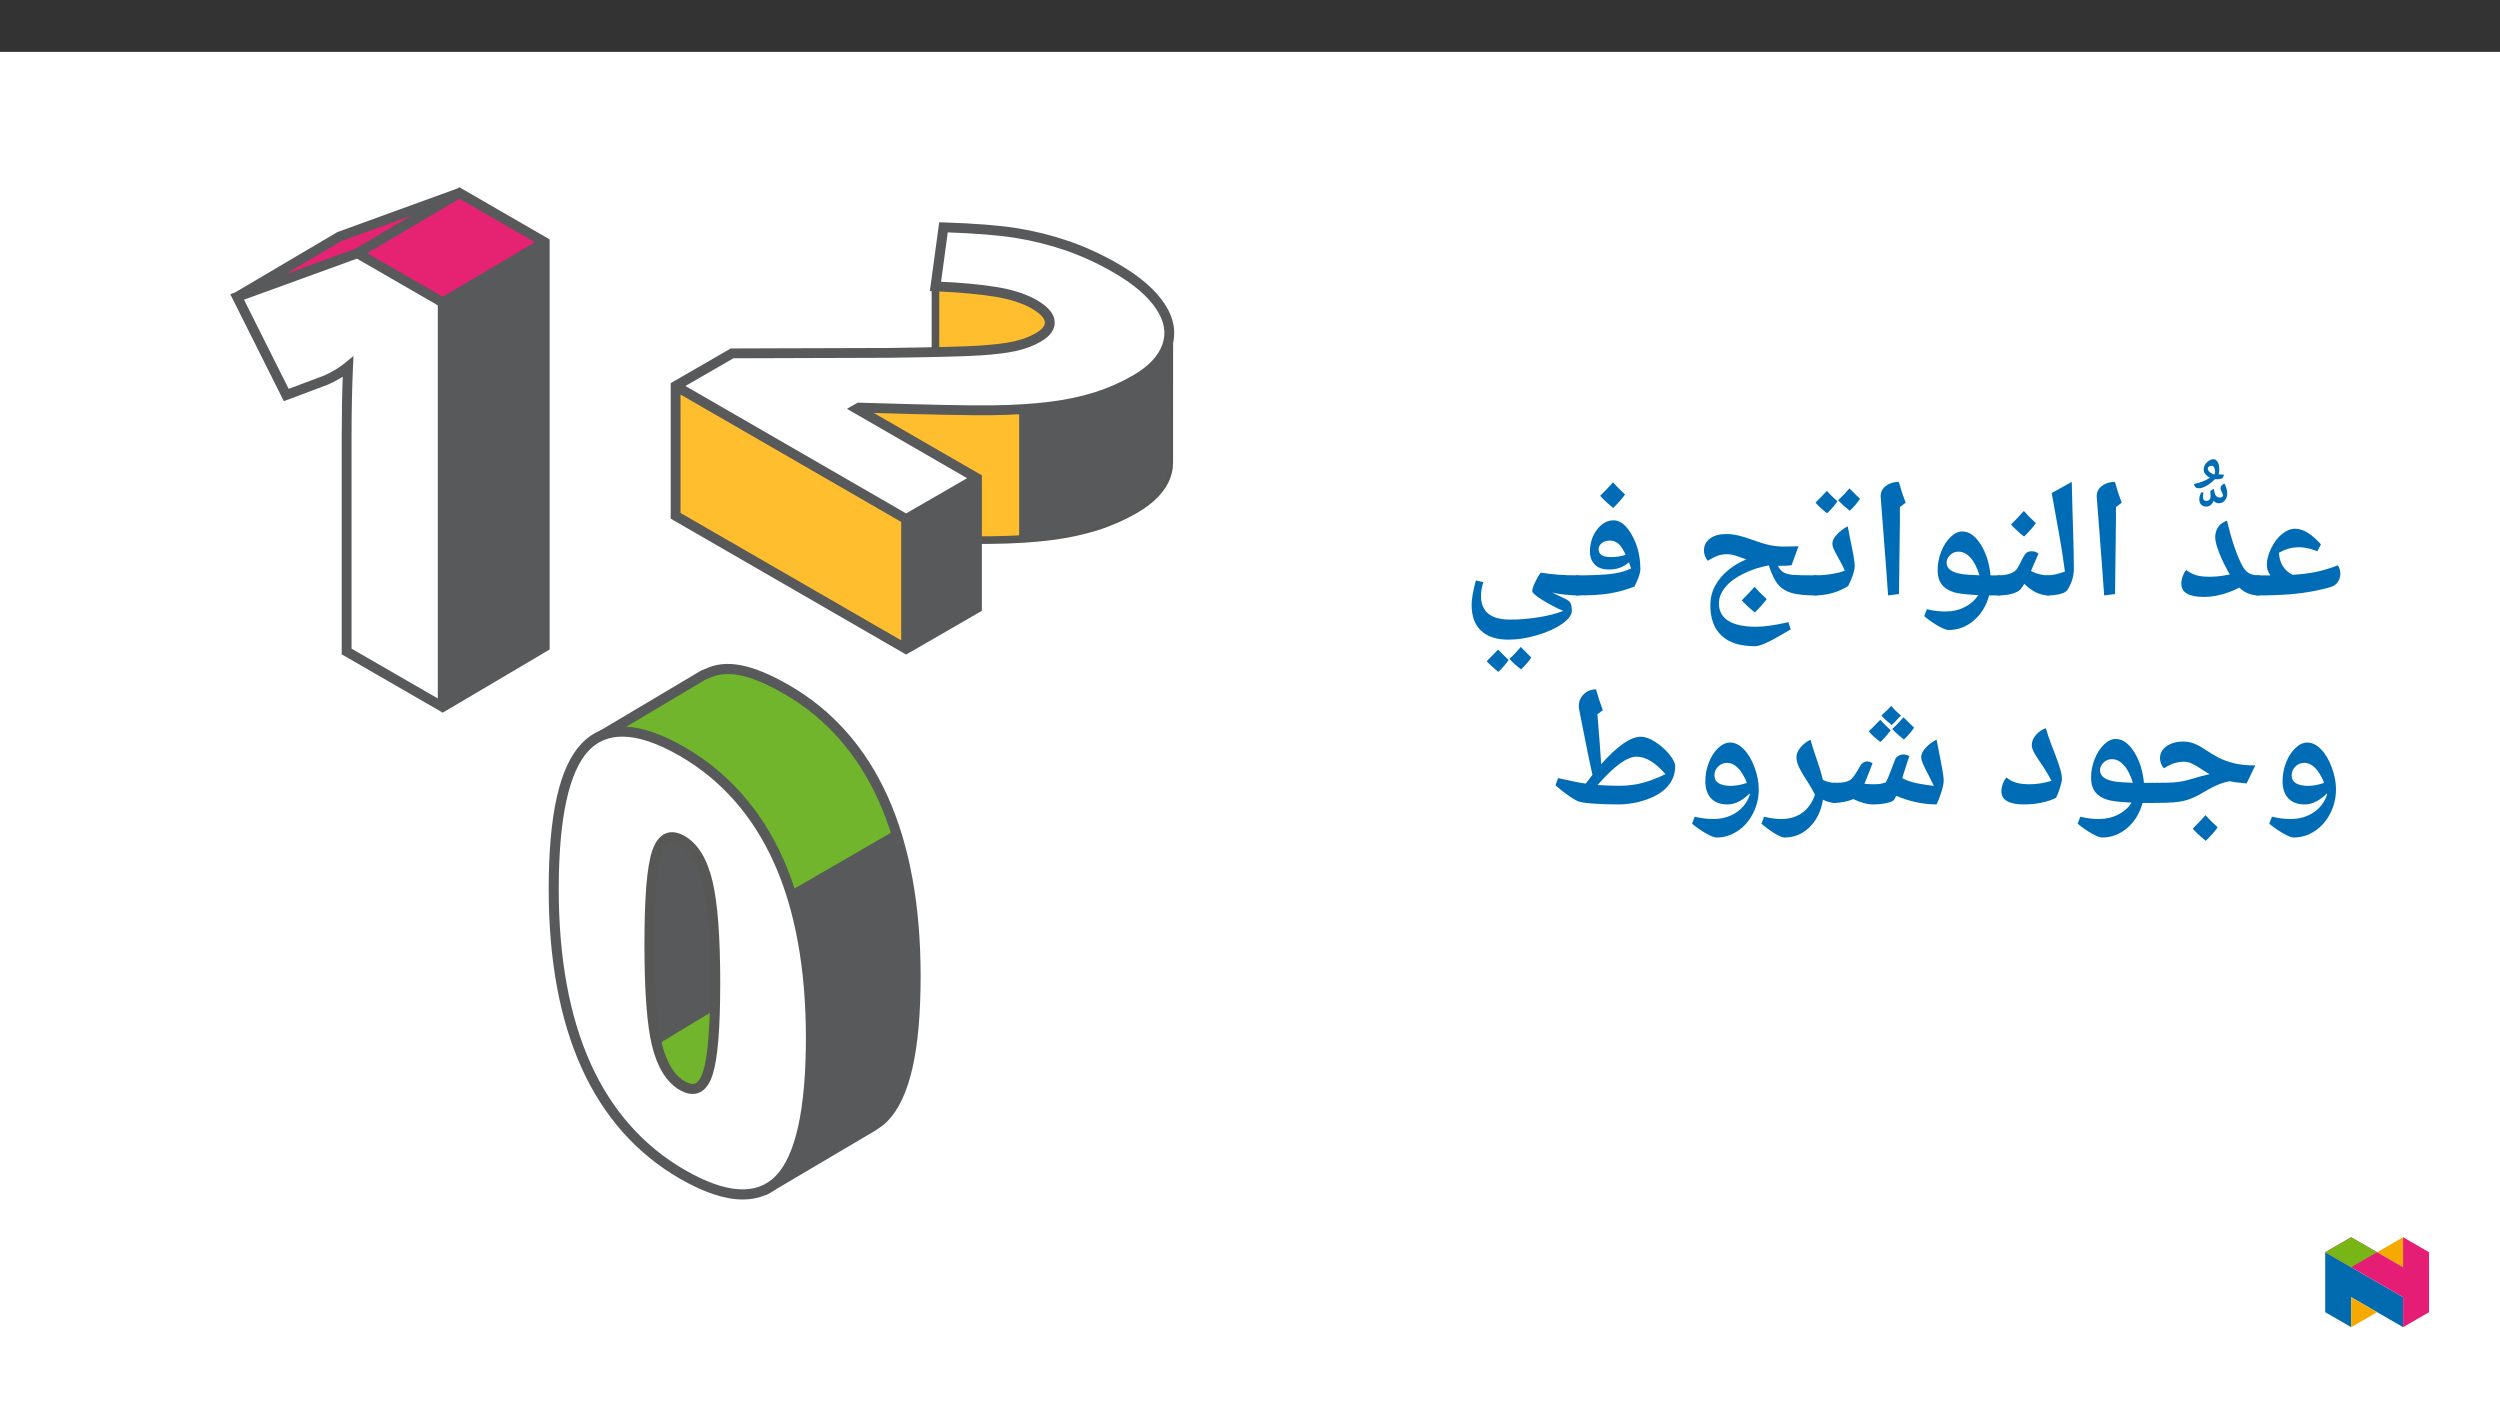 ﻿<?xml version="1.0" encoding="utf-8"?>
<svg xmlns="http://www.w3.org/2000/svg" xmlns:xlink="http://www.w3.org/1999/xlink" viewBox="0 0 960 540" version="1.1">
  <rect x="0" y="0" width="960" height="540" fill="#333333" stroke="none"/>
  <defs>
    <g>
      <symbol overflow="visible" id="glyph0-0">
        <path style="stroke:none;" d="M 6.125 -46.406 L 32.812 -46.406 L 32.812 0 L 6.125 0 Z M 9.422 -3.297 L 29.516 -3.297 L 29.516 -43.094 L 9.422 -43.094 Z M 9.422 -3.297 " />
      </symbol>
      <symbol overflow="visible" id="glyph0-1">
        <path style="stroke:none;" d="M 0 -0.578 C -0.363 -0.578 -0.547 -0.754 -0.547 -1.109 L -0.547 -7.75 C -0.547 -8.102 -0.363 -8.281 0 -8.281 L 5.047 -8.281 C 4.141 -9.57 3.688 -10.906 3.688 -12.281 C 3.688 -14.289 4.258 -16.457 5.406 -18.781 C 6.562 -21.113 7.961 -22.93 9.609 -24.234 C 11.266 -25.535 12.926 -26.188 14.594 -26.188 C 17.602 -26.188 20.895 -24.188 24.469 -20.188 L 23.109 -17.547 C 20.422 -18.566 18.133 -19.078 16.25 -19.078 C 14.727 -19.078 13.363 -18.906 12.156 -18.562 C 10.945 -18.227 9.676 -17.703 8.344 -16.984 C 8.539 -13.004 10.285 -10.176 13.578 -8.5 C 16.984 -8.695 20.035 -9.078 22.734 -9.641 C 25.43 -10.211 28.145 -11.039 30.875 -12.125 C 31.219 -11.832 31.477 -11.367 31.656 -10.734 C 31.832 -10.098 31.922 -9.516 31.922 -8.984 C 31.922 -7.922 31.672 -6.961 31.172 -6.109 C 30.68 -5.254 30.023 -4.613 29.203 -4.188 C 28.379 -3.77 26.297 -3.207 22.953 -2.5 C 19.609 -1.801 16.133 -1.305 12.531 -1.016 C 8.938 -0.723 4.758 -0.578 0 -0.578 Z M 13.609 -30.938 Z M 17.734 3.75 Z M 17.734 3.75 " />
      </symbol>
      <symbol overflow="visible" id="glyph0-2">
        <path style="stroke:none;" d="M 32.094 -0.578 C 29.039 -0.578 26.52 -1.57 24.531 -3.562 C 19.707 -1.188 15.18 0 10.953 0 C 5.129 0 2.219 -1.691 2.219 -5.078 C 2.219 -5.984 2.398 -6.938 2.766 -7.938 C 3.141 -8.945 3.602 -9.75 4.156 -10.344 C 5.219 -9.457 6.441 -8.801 7.828 -8.375 C 9.211 -7.957 10.93 -7.75 12.984 -7.75 C 15.547 -7.75 18.16 -8.047 20.828 -8.641 C 19.129 -11.578 17.77 -14.359 16.75 -16.984 C 15.738 -19.609 15.234 -21.539 15.234 -22.781 C 15.234 -24.352 15.613 -25.707 16.375 -26.844 C 17.133 -27.988 18.266 -28.797 19.766 -29.266 C 21.441 -22.211 23.285 -16.676 25.297 -12.656 C 26.098 -11.008 26.992 -9.867 27.984 -9.234 C 28.984 -8.598 30.352 -8.281 32.094 -8.281 C 32.445 -8.281 32.625 -8.102 32.625 -7.75 L 32.625 -1.109 C 32.625 -0.754 32.445 -0.578 32.094 -0.578 Z M 14.656 -34.031 Z M 15.516 3.75 Z M 15.516 3.75 " />
      </symbol>
      <symbol overflow="visible" id="glyph0-3">
        <path style="stroke:none;" d="M -3.203 -38.969 C -2.148 -39.164 -1.078 -39.473 0.016 -39.891 C 1.109 -40.316 2.047 -40.797 2.828 -41.328 L 2.891 -41.391 C 2.234 -41.68 1.664 -42.102 1.188 -42.656 C 0.707 -43.207 0.469 -43.82 0.469 -44.5 C 0.469 -45.508 0.879 -46.422 1.703 -47.234 C 2.535 -48.055 3.383 -48.469 4.25 -48.469 C 4.801 -48.469 5.305 -48.145 5.766 -47.5 C 6.234 -46.852 6.469 -45.801 6.469 -44.344 C 6.469 -43.75 6.375 -43.188 6.188 -42.656 L 8.219 -42.531 C 8.156 -41.852 7.922 -41.383 7.516 -41.125 C 7.117 -40.875 6.488 -40.75 5.625 -40.75 L 4.828 -40.812 C 3.703 -39.695 2.594 -38.832 1.5 -38.219 C 0.414 -37.602 -0.523 -37.297 -1.328 -37.297 C -1.898 -37.297 -2.352 -37.441 -2.688 -37.734 C -3.031 -38.035 -3.203 -38.445 -3.203 -38.969 Z M 8.469 -39.109 C 9.164 -37.754 9.516 -36.453 9.516 -35.203 C 9.516 -34.203 9.203 -33.344 8.578 -32.625 C 7.961 -31.906 7.227 -31.547 6.375 -31.547 C 5.469 -31.547 4.781 -31.863 4.312 -32.5 C 4.02 -31.758 3.613 -31.195 3.094 -30.812 C 2.57 -30.438 2.023 -30.25 1.453 -30.25 C 0.691 -30.25 0.062 -30.488 -0.438 -30.969 C -0.945 -31.457 -1.203 -32.172 -1.203 -33.109 C -1.203 -33.91 -0.957 -34.797 -0.469 -35.766 L 0.406 -35.609 C 0.258 -35.078 0.188 -34.562 0.188 -34.062 C 0.188 -32.977 0.645 -32.438 1.562 -32.438 C 2 -32.438 2.363 -32.594 2.656 -32.906 C 2.957 -33.227 3.109 -33.664 3.109 -34.219 L 3.016 -36.25 L 4.375 -37.109 C 4.531 -35.797 4.797 -34.906 5.172 -34.438 C 5.555 -33.969 6.098 -33.734 6.797 -33.734 C 7.047 -33.734 7.281 -33.805 7.5 -33.953 C 7.727 -34.109 7.875 -34.27 7.938 -34.438 C 7.812 -35.051 7.504 -35.832 7.016 -36.781 L 6.922 -37.297 C 6.922 -37.672 7.07 -38.035 7.375 -38.391 C 7.688 -38.754 8.051 -38.992 8.469 -39.109 Z M 4.859 -43.703 C 4.859 -44.273 4.742 -44.789 4.516 -45.25 C 4.297 -45.719 3.941 -45.953 3.453 -45.953 C 3.078 -45.953 2.742 -45.832 2.453 -45.594 C 2.172 -45.352 2.031 -45.133 2.031 -44.938 C 2.031 -43.969 2.879 -43.176 4.578 -42.562 L 4.703 -42.844 C 4.805 -43.188 4.859 -43.473 4.859 -43.703 Z M 4.219 -29.578 Z M 1.484 -50.047 Z M 1.484 -50.047 " />
      </symbol>
      <symbol overflow="visible" id="glyph0-4">
        <path style="stroke:none;" d="M 12.375 -29.047 L 12.031 -1.109 L 7.844 -0.578 L 7.109 -10.891 L 4.984 -38.656 C 4.984 -40.281 5.66 -41.609 7.016 -42.641 C 8.367 -43.672 10.02 -44.188 11.969 -44.188 C 12.707 -41.445 13.582 -38.781 14.594 -36.188 L 12.375 -34.5 Z M 9.203 -47.359 Z M 9.812 3.75 Z M 9.812 3.75 " />
      </symbol>
      <symbol overflow="visible" id="glyph0-5">
        <path style="stroke:none;" d="M 1.781 -39.891 L 9.484 -44.188 C 9.641 -37.031 9.812 -30.688 10 -25.156 C 10.188 -19.625 10.281 -14.867 10.281 -10.891 C 10.281 -7.898 9.438 -5.141 7.75 -2.609 C 7.32 -1.973 6.398 -1.473 4.984 -1.109 C 3.566 -0.754 1.906 -0.578 0 -0.578 C -0.363 -0.578 -0.547 -0.754 -0.547 -1.109 L -0.547 -7.75 C -0.547 -8.102 -0.363 -8.281 0 -8.281 C 1.945 -8.281 4.234 -8.77 6.859 -9.75 C 6.516 -12.301 6.148 -14.828 5.766 -17.328 C 5.391 -19.828 4.062 -27.348 1.781 -39.891 Z M 5.141 -47.359 Z M 7.484 3.75 Z M 7.484 3.75 " />
      </symbol>
      <symbol overflow="visible" id="glyph0-6">
        <path style="stroke:none;" d="M 0 -0.578 C -0.363 -0.578 -0.547 -0.754 -0.547 -1.109 L -0.547 -7.75 C -0.547 -8.102 -0.363 -8.281 0 -8.281 C 2.789 -8.281 4.914 -8.789 6.375 -9.812 C 6.801 -10.102 7.191 -10.531 7.547 -11.094 C 7.91 -11.656 8.504 -12.781 9.328 -14.469 C 10.023 -15.883 10.629 -16.75 11.141 -17.062 C 11.648 -17.383 12.266 -17.547 12.984 -17.547 C 14.016 -17.547 14.879 -17.238 15.578 -16.625 L 12.703 -9.969 C 14.773 -8.844 17.055 -8.281 19.547 -8.281 C 19.91 -8.281 20.094 -8.102 20.094 -7.75 L 20.094 -1.109 C 20.094 -0.754 19.91 -0.578 19.547 -0.578 C 16.266 -0.578 13.133 -2.066 10.156 -5.047 C 9.645 -4.18 9.16 -3.484 8.703 -2.953 C 8.109 -2.273 7.062 -1.707 5.562 -1.25 C 4.07 -0.801 2.219 -0.578 0 -0.578 Z M 9.609 -22.344 Z M 11.328 3.75 Z M 14.578 -28.344 C 13.547 -26.844 12.035 -25.117 10.047 -23.172 C 7.91 -24.898 6.238 -26.453 5.031 -27.828 C 7.02 -29.754 8.66 -31.484 9.953 -33.016 C 10.879 -31.953 12.422 -30.395 14.578 -28.344 Z M 10.047 -22.531 Z M 9.984 -34.594 Z M 9.984 -34.594 " />
      </symbol>
      <symbol overflow="visible" id="glyph0-7">
        <path style="stroke:none;" d="M 32.281 -0.578 L 28.281 -0.578 C 27.156 3.461 25.172 6.688 22.328 9.094 C 19.484 11.5 16.273 12.703 12.703 12.703 C 11.867 12.703 10.504 12.16 8.609 11.078 C 6.723 9.992 4.961 8.766 3.328 7.391 L 4.375 4.703 C 6.688 5.297 9.055 5.594 11.484 5.594 C 14.234 5.594 16.711 5.023 18.922 3.891 C 21.141 2.754 22.852 1.234 24.062 -0.672 C 20.332 -0.879 17.633 -1.156 15.969 -1.5 C 14.312 -1.852 12.91 -2.422 11.766 -3.203 C 10.629 -3.984 9.801 -4.957 9.281 -6.125 C 8.758 -7.289 8.5 -8.695 8.5 -10.344 C 8.5 -12.719 8.953 -15.062 9.859 -17.375 C 10.773 -19.695 11.973 -21.57 13.453 -23 C 14.93 -24.426 16.438 -25.141 17.969 -25.141 C 20.551 -25.141 22.891 -23.508 24.984 -20.25 C 27.078 -16.988 28.352 -13 28.812 -8.281 L 32.281 -8.281 C 32.633 -8.281 32.812 -8.102 32.812 -7.75 L 32.812 -1.109 C 32.812 -0.754 32.633 -0.578 32.281 -0.578 Z M 16.5 -17.391 C 15.227 -17.391 14.148 -16.945 13.266 -16.062 C 12.379 -15.176 11.938 -14.203 11.938 -13.141 C 11.938 -10.742 14.07 -9.266 18.344 -8.703 C 19.27 -8.566 21.344 -8.438 24.562 -8.312 C 23.656 -11.258 22.504 -13.508 21.109 -15.062 C 19.711 -16.613 18.176 -17.391 16.5 -17.391 Z M 17.609 -29.891 Z M 14.281 15.875 Z M 17.297 -39.109 Z M 17.297 -39.109 " />
      </symbol>
      <symbol overflow="visible" id="glyph0-8">
        <path style="stroke:none;" d="M 8.734 -36.688 C 7.648 -35.102 6.328 -33.582 4.766 -32.125 C 2.898 -33.582 1.414 -34.945 0.312 -36.219 L 2.641 -38.562 L 4.703 -40.719 C 5.504 -39.789 6.848 -38.445 8.734 -36.688 Z M 17.422 -37.641 C 16.297 -36.016 14.984 -34.492 13.484 -33.078 C 11.691 -34.492 10.203 -35.848 9.016 -37.141 C 10.598 -38.598 12.047 -40.109 13.359 -41.672 C 14.141 -40.848 15.492 -39.504 17.422 -37.641 Z M 8.922 -43.266 Z M 8.891 -32.125 Z M 0 -0.578 C -0.363 -0.578 -0.547 -0.754 -0.547 -1.109 L -0.547 -7.75 C -0.547 -8.102 -0.363 -8.281 0 -8.281 C 2.156 -8.281 4.32 -8.453 6.5 -8.797 C 8.688 -9.148 10.379 -9.594 11.578 -10.125 C 11.016 -11.395 10.445 -12.539 9.875 -13.562 C 9.301 -14.594 8.785 -15.523 8.328 -16.359 C 7.879 -17.191 7.508 -17.945 7.219 -18.625 C 6.938 -19.301 6.797 -19.926 6.797 -20.5 C 6.797 -21.562 7.379 -22.727 8.547 -24 C 9.723 -25.27 11.109 -26.305 12.703 -27.109 L 13.516 -22.859 C 14.766 -17.035 15.391 -13.414 15.391 -12 C 15.391 -11 15.141 -9.781 14.641 -8.344 C 14.148 -6.906 13.555 -5.508 12.859 -4.156 C 8.922 -1.77 4.633 -0.578 0 -0.578 Z M 9.016 -31.859 Z M 8.25 3.75 Z M 8.25 3.75 " />
      </symbol>
      <symbol overflow="visible" id="glyph0-9">
        <path style="stroke:none;" d="M 13.328 -16.406 C 12.141 -16.406 11.047 -16.254 10.047 -15.953 C 9.055 -15.66 7.676 -14.969 5.906 -13.875 C 5.52 -14.25 5.172 -14.816 4.859 -15.578 C 4.555 -16.336 4.406 -17.07 4.406 -17.781 C 4.406 -19.695 5.172 -21.238 6.703 -22.406 C 8.242 -23.57 10.367 -24.156 13.078 -24.156 C 14.516 -24.156 16.004 -23.973 17.547 -23.609 C 19.098 -23.254 21.078 -22.641 23.484 -21.766 C 25.816 -20.898 27.863 -20.281 29.625 -19.906 C 31.395 -19.539 33.113 -19.359 34.781 -19.359 L 36.094 -19.359 L 40.719 -19.453 L 38.047 -12.156 C 37.016 -12.008 35.422 -11.938 33.266 -11.938 L 32.812 -11.938 L 33.297 -11.109 C 33.828 -10.285 34.477 -9.676 35.25 -9.281 C 36.02 -8.895 37.094 -8.629 38.469 -8.484 C 39.844 -8.348 42.891 -8.281 47.609 -8.281 C 47.984 -8.281 48.172 -8.102 48.172 -7.75 L 48.172 -1.109 C 48.172 -0.754 47.984 -0.578 47.609 -0.578 C 43.422 -0.578 40.242 -0.891 38.078 -1.516 C 35.922 -2.148 34.191 -3.227 32.891 -4.75 C 31.586 -6.281 30.398 -8.738 29.328 -12.125 C 25.922 -11.508 22.691 -10.457 19.641 -8.969 C 16.598 -7.477 14.254 -5.738 12.609 -3.75 C 10.973 -1.758 10.156 0.32 10.156 2.5 C 10.156 5.469 11.375 7.703 13.812 9.203 C 16.258 10.703 19.789 11.453 24.406 11.453 C 27.539 11.453 31.688 10.863 36.844 9.688 L 37.734 12.469 L 33.203 15.078 C 28.816 17.641 25.758 18.922 24.031 18.922 C 18.332 18.922 14.047 17.57 11.172 14.875 C 8.297 12.176 6.859 8.285 6.859 3.203 C 6.859 0.555 7.445 -1.891 8.625 -4.141 C 9.812 -6.391 11.469 -8.406 13.594 -10.188 C 15.727 -11.969 18.082 -13.375 20.656 -14.406 L 17.047 -15.703 C 15.754 -16.172 14.516 -16.406 13.328 -16.406 Z M 22.219 -28.906 Z M 4.641 16.469 Z M 23.797 0.953 Z M 22.125 22.094 Z M 28.5 0.797 C 27.508 2.234 25.988 3.957 23.938 5.969 C 21.645 4.082 19.973 2.523 18.922 1.297 C 20.629 -0.367 22.27 -2.094 23.844 -3.875 C 24.914 -2.625 26.469 -1.066 28.5 0.797 Z M 23.844 -5.453 Z M 23.938 6.594 Z M 23.844 -4.516 Z M 23.938 1.047 Z M 23.938 1.047 " />
      </symbol>
      <symbol overflow="visible" id="glyph0-10">
        <path style="stroke:none;" d="M 15.938 3.75 Z M 13.547 -33.234 Z M 20.922 -10.922 C 20.723 -11.492 20.445 -12.285 20.094 -13.297 C 19.051 -12.391 17.898 -11.703 16.641 -11.234 C 15.391 -10.766 14.008 -10.531 12.5 -10.531 C 10.008 -10.531 8.156 -11.176 6.938 -12.469 C 5.719 -13.758 5.109 -15.379 5.109 -17.328 C 5.109 -20.629 6.008 -23.469 7.812 -25.844 C 9.625 -28.227 11.75 -29.422 14.188 -29.422 C 16.75 -29.422 19.102 -27.52 21.25 -23.719 C 23.395 -19.926 24.469 -15.551 24.469 -10.594 C 24.469 -9.238 23.719 -7.039 22.219 -4 C 19.039 -2.77 15.906 -1.891 12.812 -1.359 C 9.727 -0.836 5.477 -0.578 0.062 -0.578 C -0.344 -0.578 -0.547 -0.773 -0.547 -1.172 L -0.547 -7.75 C -0.547 -8.102 -0.344 -8.281 0.062 -8.281 C 4.82 -8.281 8.848 -8.422 12.141 -8.703 C 15.43 -8.992 18.359 -9.734 20.922 -10.922 Z M 8.438 -18.375 C 8.438 -17.344 8.82 -16.57 9.594 -16.062 C 10.375 -15.551 11.629 -15.297 13.359 -15.297 C 15.141 -15.297 16.961 -15.582 18.828 -16.156 C 17.973 -18.062 17.082 -19.453 16.156 -20.328 C 15.227 -21.203 14.098 -21.641 12.766 -21.641 C 11.43 -21.641 10.375 -21.301 9.594 -20.625 C 8.82 -19.945 8.438 -19.195 8.438 -18.375 Z M 18.578 -39.344 C 17.547 -37.844 16.035 -36.117 14.047 -34.172 C 11.91 -35.898 10.238 -37.453 9.031 -38.828 C 11.02 -40.754 12.66 -42.484 13.953 -44.016 C 14.879 -42.953 16.422 -41.395 18.578 -39.344 Z M 14.047 -33.531 Z M 13.984 -45.594 Z M 13.984 -45.594 " />
      </symbol>
      <symbol overflow="visible" id="glyph0-11">
        <path style="stroke:none;" d="M 39.609 5.359 C 38.129 4.785 36.336 3.91 34.234 2.734 C 32.129 1.566 30.508 0.547 29.375 -0.328 C 28.238 -1.211 27.672 -1.844 27.672 -2.219 C 27.672 -3.062 28.172 -4.457 29.172 -6.406 C 30.18 -8.352 30.828 -9.328 31.109 -9.328 C 35.035 -8.629 39.742 -8.281 45.234 -8.281 C 45.711 -8.281 45.953 -8.047 45.953 -7.578 L 45.953 -1.203 C 45.953 -0.785 45.711 -0.578 45.234 -0.578 C 43.828 -0.578 42.141 -0.68 40.172 -0.891 C 38.211 -1.098 36.586 -1.363 35.297 -1.688 L 36.906 -0.922 C 38.727 -0.078 39.988 0.523 40.688 0.891 C 41.383 1.266 41.867 1.625 42.141 1.969 C 42.422 2.32 42.617 2.812 42.734 3.438 C 42.848 4.062 42.906 4.672 42.906 5.266 C 42.906 6.879 41.68 8.551 39.234 10.281 C 36.797 12.02 33.625 13.473 29.719 14.641 C 25.82 15.816 22.102 16.406 18.562 16.406 C 13.977 16.406 10.473 15.266 8.047 12.984 C 5.617 10.711 4.406 7.398 4.406 3.047 C 4.406 0.867 4.945 -2.258 6.031 -6.344 L 8.891 -5.656 C 8.297 -3.688 8 -1.957 8 -0.469 C 8 2.531 8.91 4.805 10.734 6.359 C 12.566 7.922 15.422 8.703 19.297 8.703 C 22.723 8.703 26.289 8.41 30 7.828 C 33.719 7.242 36.922 6.422 39.609 5.359 Z M 21.797 -15.047 Z M 2.188 16.469 Z M 18.562 19.578 Z M 18.609 24.219 C 17.535 25.801 16.219 27.328 14.656 28.797 C 12.551 27.055 11.066 25.68 10.203 24.672 L 12.516 22.344 L 14.578 20.188 C 15.148 20.844 16.492 22.188 18.609 24.219 Z M 27.312 23.266 C 26.445 24.617 25.145 26.145 23.406 27.844 C 21.477 26.332 19.977 24.969 18.906 23.75 C 20.281 22.562 21.738 21.047 23.281 19.203 C 23.531 19.484 24.875 20.836 27.312 23.266 Z M 18.969 19.203 Z M 18.938 29.422 Z M 18.938 24.344 Z M 18.938 24.344 " />
      </symbol>
      <symbol overflow="visible" id="glyph0-12">
        <path style="stroke:none;" d="M 28.953 -5.812 C 28.953 -2.531 28.223 0.539 26.766 3.406 C 25.316 6.281 23.336 8.547 20.828 10.203 C 18.328 11.867 15.617 12.703 12.703 12.703 C 11.867 12.703 10.504 12.16 8.609 11.078 C 6.723 9.992 4.961 8.766 3.328 7.391 L 4.375 4.703 C 6.688 5.297 9.055 5.594 11.484 5.594 C 14.867 5.594 17.816 4.754 20.328 3.078 C 22.836 1.41 24.566 -0.863 25.516 -3.75 L 25.453 -4.25 C 24.18 -2.938 22.816 -1.898 21.359 -1.141 C 19.898 -0.379 18.422 0 16.922 0 C 14.211 0 12.117 -0.781 10.641 -2.344 C 9.172 -3.914 8.438 -6.117 8.438 -8.953 C 8.438 -11.398 8.883 -13.773 9.781 -16.078 C 10.688 -18.391 11.879 -20.25 13.359 -21.656 C 14.836 -23.062 16.375 -23.766 17.969 -23.766 C 19.801 -23.766 21.551 -22.898 23.219 -21.172 C 24.895 -19.453 26.27 -17.133 27.344 -14.219 C 28.414 -11.301 28.953 -8.5 28.953 -5.812 Z M 16.828 -15.969 C 15.453 -15.969 14.289 -15.492 13.344 -14.547 C 12.406 -13.609 11.938 -12.461 11.938 -11.109 C 11.938 -9.816 12.477 -8.832 13.562 -8.156 C 14.656 -7.477 16.195 -7.141 18.188 -7.141 C 20.176 -7.141 22.238 -7.52 24.375 -8.281 C 23.969 -9.469 23.359 -10.707 22.547 -12 C 21.734 -13.289 20.832 -14.273 19.844 -14.953 C 18.863 -15.629 17.859 -15.969 16.828 -15.969 Z M 17.609 -28.531 Z M 12.562 15.875 Z M 17.297 -42.188 Z M 17.297 -42.188 " />
      </symbol>
      <symbol overflow="visible" id="glyph0-13">
        <path style="stroke:none;" d="M 0 -0.578 C -0.363 -0.578 -0.547 -0.754 -0.547 -1.109 L -0.547 -7.75 C -0.547 -8.102 -0.363 -8.281 0 -8.281 C 4.781 -8.281 8.008 -8.367 9.688 -8.547 C 11.375 -8.734 12.969 -9.047 14.469 -9.484 C 18.219 -10.609 20.852 -11.328 22.375 -11.641 L 21.141 -12.344 L 18.828 -13.844 C 17.453 -14.77 16.289 -15.426 15.344 -15.812 C 14.406 -16.207 13.469 -16.406 12.531 -16.406 C 11.238 -16.406 10 -16.211 8.812 -15.828 C 7.633 -15.453 6.316 -14.801 4.859 -13.875 C 4.473 -14.25 4.125 -14.816 3.812 -15.578 C 3.508 -16.336 3.359 -17.07 3.359 -17.781 C 3.359 -19.633 4.203 -21.16 5.891 -22.359 C 7.586 -23.555 9.727 -24.156 12.312 -24.156 C 13.688 -24.156 15.016 -23.914 16.297 -23.438 C 17.578 -22.957 19.02 -22.18 20.625 -21.109 C 22.57 -19.797 24.363 -18.723 26 -17.891 C 27.645 -17.066 29.582 -16.375 31.812 -15.812 C 34.051 -15.258 36.766 -14.984 39.953 -14.984 L 36.625 -8.062 C 33.707 -8.312 31.52 -8.598 30.062 -8.922 L 28 -8.438 C 25.812 -7.781 23.219 -6.555 20.219 -4.766 C 18.863 -3.93 17.566 -3.238 16.328 -2.688 C 15.086 -2.145 13.895 -1.727 12.75 -1.438 C 11.613 -1.156 10.223 -0.941 8.578 -0.797 C 6.941 -0.648 4.082 -0.578 0 -0.578 Z M 18.719 -28.906 Z M 20.75 3.75 Z M 25.5 8.797 C 24.508 10.234 22.988 11.957 20.938 13.969 C 18.645 12.082 16.973 10.523 15.922 9.297 C 17.629 7.629 19.27 5.906 20.844 4.125 C 21.914 5.375 23.469 6.93 25.5 8.797 Z M 20.844 2.547 Z M 20.938 14.594 Z M 20.844 3.484 Z M 20.938 9.047 Z M 20.938 9.047 " />
      </symbol>
      <symbol overflow="visible" id="glyph0-14">
        <path style="stroke:none;" d="M 10.953 0 C 5.129 0 2.219 -1.691 2.219 -5.078 C 2.219 -5.984 2.398 -6.938 2.766 -7.938 C 3.141 -8.945 3.602 -9.75 4.156 -10.344 C 5.219 -9.457 6.441 -8.801 7.828 -8.375 C 9.211 -7.957 10.93 -7.75 12.984 -7.75 C 15.797 -7.75 18.629 -8.191 21.484 -9.078 C 20.109 -11.578 18.957 -13.504 18.031 -14.859 C 16.781 -16.629 15.773 -18.172 15.016 -19.484 C 14.254 -20.797 13.875 -21.875 13.875 -22.719 C 13.875 -24.133 14.414 -25.469 15.5 -26.719 C 16.594 -27.969 17.859 -28.816 19.297 -29.266 C 19.867 -27.234 20.516 -25.285 21.234 -23.422 C 21.953 -21.555 22.625 -19.801 23.25 -18.156 C 23.875 -16.52 24.395 -14.992 24.812 -13.578 C 25.238 -12.16 25.453 -10.875 25.453 -9.719 C 25.453 -9.102 25.207 -8 24.719 -6.406 C 24.238 -4.82 23.734 -3.535 23.203 -2.547 C 21.66 -1.754 19.797 -1.129 17.609 -0.672 C 15.43 -0.223 13.211 0 10.953 0 Z M 14.859 -34.031 Z M 13.938 3.75 Z M 13.938 3.75 " />
      </symbol>
      <symbol overflow="visible" id="glyph0-15">
        <path style="stroke:none;" d="M 42.188 -9.234 C 42.188 -8.16 41.879 -6.648 41.266 -4.703 C 40.648 -2.754 40.047 -1.188 39.453 0 C 36.848 0 34.176 -0.301 31.438 -0.906 C 28.695 -1.508 26.195 -2.316 23.938 -3.328 C 23.656 -2.691 23.391 -2.176 23.141 -1.781 C 22.816 -1.289 21.844 -0.867 20.219 -0.516 C 18.594 -0.172 16.848 0 14.984 0 C 12.805 0 10.305 -0.688 7.484 -2.062 C 6.598 -1.656 5.469 -1.305 4.094 -1.016 C 2.719 -0.723 1.352 -0.578 0 -0.578 C -0.363 -0.578 -0.547 -0.754 -0.547 -1.109 L -0.547 -7.75 C -0.547 -8.102 -0.363 -8.281 0 -8.281 C 1.969 -8.281 3.453 -8.398 4.453 -8.641 C 5.461 -8.891 6.281 -9.32 6.906 -9.938 C 7.531 -10.551 8.273 -11.598 9.141 -13.078 L 10.156 -14.859 C 10.406 -15.316 10.77 -15.703 11.25 -16.016 C 11.727 -16.336 12.266 -16.5 12.859 -16.5 C 13.535 -16.5 14.203 -16.27 14.859 -15.812 L 13.516 -12.344 L 11.75 -7.938 C 12.926 -7.812 14.109 -7.75 15.297 -7.75 C 16.16 -7.75 16.852 -7.773 17.375 -7.828 C 17.895 -7.879 18.75 -8.082 19.938 -8.438 C 20.5 -9.375 21.414 -11.578 22.688 -15.047 L 23.516 -17.234 C 23.754 -17.785 24.148 -18.242 24.703 -18.609 C 25.266 -18.984 25.938 -19.18 26.719 -19.203 C 27.551 -19.203 28.316 -18.957 29.016 -18.469 C 28.859 -18.133 28.711 -17.77 28.578 -17.375 C 28.441 -16.988 27.664 -14.562 26.25 -10.094 C 27.895 -9.227 29.742 -8.582 31.797 -8.156 C 33.848 -7.727 36.051 -7.391 38.406 -7.141 L 36.656 -10.703 C 35.508 -12.836 34.703 -14.461 34.234 -15.578 C 33.773 -16.703 33.547 -17.602 33.547 -18.281 C 33.547 -19.32 34.117 -20.477 35.266 -21.75 C 36.422 -23.031 37.816 -24.078 39.453 -24.891 L 41.172 -16.094 C 41.848 -12.602 42.188 -10.316 42.188 -9.234 Z M 22.062 -24.25 Z M 21.875 3.75 Z M 21.828 -28.484 C 20.555 -26.723 19.234 -25.223 17.859 -23.984 C 15.973 -25.398 14.488 -26.754 13.406 -28.047 L 15.734 -30.359 L 17.828 -32.516 C 18.586 -31.609 19.922 -30.266 21.828 -28.484 Z M 30.828 -29.469 C 29.711 -27.844 28.406 -26.32 26.906 -24.906 C 25.102 -26.32 23.609 -27.676 22.422 -28.969 C 23.734 -30.145 25.18 -31.645 26.766 -33.469 C 27.297 -32.895 28.648 -31.562 30.828 -29.469 Z M 25.75 -34.141 C 23.938 -32.148 22.754 -30.93 22.203 -30.484 C 20.398 -31.941 19.086 -33.172 18.266 -34.172 C 20.047 -35.773 21.297 -36.988 22.016 -37.812 C 22.961 -36.695 24.207 -35.473 25.75 -34.141 Z M 22.016 -39.406 Z M 22.297 -24.578 Z M 22.297 -24.578 " />
      </symbol>
      <symbol overflow="visible" id="glyph0-16">
        <path style="stroke:none;" d="M 26.781 -1.109 C 26.781 -0.754 26.602 -0.578 26.25 -0.578 C 24.688 -0.578 23.078 -0.988 21.422 -1.812 C 20.723 2.508 19.02 6.008 16.312 8.688 C 13.602 11.363 10.379 12.703 6.641 12.703 C 5.891 12.703 4.695 12.211 3.062 11.234 C 1.426 10.266 -0.332 8.984 -2.219 7.391 L -1.172 4.703 C 1.148 5.297 3.348 5.594 5.422 5.594 C 8.617 5.594 11.316 4.785 13.516 3.172 C 15.723 1.566 17.332 -0.738 18.344 -3.75 C 17.688 -5.102 16.945 -6.426 16.125 -7.719 C 14.176 -10.695 12.875 -12.906 12.219 -14.344 C 11.562 -15.781 11.234 -17.031 11.234 -18.094 C 11.234 -19.344 11.734 -20.582 12.734 -21.812 C 13.742 -23.051 15.051 -24.078 16.656 -24.891 C 17.062 -23.234 17.562 -21.57 18.156 -19.906 C 20.039 -14.469 21.109 -10.984 21.359 -9.453 C 22.879 -8.672 24.508 -8.281 26.25 -8.281 C 26.602 -8.281 26.781 -8.102 26.781 -7.75 Z M 12.766 -29.641 Z M 6.562 15.875 Z M 6.562 15.875 " />
      </symbol>
      <symbol overflow="visible" id="glyph0-17">
        <path style="stroke:none;" d="M 26.156 0 C 23.633 0 20.816 -0.086 17.703 -0.266 C 14.598 -0.453 12.492 -0.711 11.391 -1.047 C 10.504 -1.297 9.176 -2.031 7.406 -3.25 C 5.645 -4.469 3.914 -5.828 2.219 -7.328 L 3.203 -10.125 C 7.734 -9.062 11.27 -8.352 13.812 -8 L 16.406 -11.359 L 15.359 -16.156 C 14.867 -18.395 13.523 -25.113 11.328 -36.312 C 11.223 -36.844 11.172 -37.348 11.172 -37.828 C 11.172 -39.609 11.812 -41.113 13.094 -42.344 C 14.375 -43.57 15.938 -44.188 17.781 -44.188 C 18.52 -41.445 19.395 -38.781 20.406 -36.188 L 18.312 -34.625 C 18.844 -28.32 19.328 -21.93 19.766 -15.453 C 25.973 -22.484 31.051 -26 35 -26 C 36.594 -26 38.414 -25.348 40.469 -24.047 C 42.52 -22.742 44.316 -21.16 45.859 -19.297 C 47.398 -17.43 48.172 -15.883 48.172 -14.656 C 48.172 -11.82 47.273 -9.328 45.484 -7.172 C 43.703 -5.016 41.016 -3.281 37.422 -1.969 C 33.828 -0.656 30.07 0 26.156 0 Z M 26.781 -7.172 C 29.957 -7.172 32.926 -7.539 35.688 -8.281 C 38.445 -9.02 41.363 -10.141 44.438 -11.641 C 40.539 -16.109 36.867 -18.344 33.422 -18.344 C 31.578 -18.344 29.438 -17.473 27 -15.734 C 24.57 -14.004 21.695 -11.242 18.375 -7.453 C 21.227 -7.266 24.031 -7.172 26.781 -7.172 Z M 34.188 -32.031 Z M 26.094 3.75 Z M 26.094 3.75 " />
      </symbol>
    </g>
    <clipPath id="clip1">
      <path d="M 313 126 L 450.906 126 L 450.906 209 L 313 209 Z M 313 126 " />
    </clipPath>
    <clipPath id="clip2">
      <path d="M 257 85 L 450.906 85 L 450.906 251 L 257 251 Z M 257 85 " />
    </clipPath>
    <clipPath id="clip3">
      <path d="M 245 73 L 450.906 73 L 450.906 263 L 245 263 Z M 245 73 " />
    </clipPath>
    <clipPath id="clip4">
      <path d="M 88.422 71.91 L 223 71.91 L 223 286 L 88.422 286 Z M 88.422 71.91 " />
    </clipPath>
    <clipPath id="clip5">
      <path d="M 216 243 L 366 243 L 366 460.605 L 216 460.605 Z M 216 243 " />
    </clipPath>
    <clipPath id="clip6">
      <path d="M 211 279 L 352 279 L 352 460.605 L 211 460.605 Z M 211 279 " />
    </clipPath>
    <clipPath id="clip7">
      <path d="M 199 267 L 364 267 L 364 460.605 L 199 460.605 Z M 199 267 " />
    </clipPath>
    <clipPath id="clip8">
      <path d="M 892.875 480 L 923 480 L 923 509.637 L 892.875 509.637 Z M 892.875 480 " />
    </clipPath>
    <clipPath id="clip9">
      <path d="M 902 498 L 913 498 L 913 509.637 L 902 509.637 Z M 902 498 " />
    </clipPath>
    <clipPath id="clip10">
      <path d="M 912 475.094 L 923 475.094 L 923 487 L 912 487 Z M 912 475.094 " />
    </clipPath>
    <clipPath id="clip11">
      <path d="M 892.875 475.094 L 932.762 475.094 L 932.762 509.637 L 892.875 509.637 Z M 892.875 475.094 " />
    </clipPath>
    <clipPath id="clip12">
      <path d="M 892.875 475.094 L 913 475.094 L 913 487 L 892.875 487 Z M 892.875 475.094 " />
    </clipPath>
  </defs>
  <g id="surface1">
    <path style=" stroke:none;fill-rule:nonzero;fill:rgb(100%,100%,100%);fill-opacity:1;" d="M 0 559.926 L 960 559.926 L 960 19.926 L 0 19.926 Z M 0 559.926 " />
    <path style=" stroke:none;fill-rule:nonzero;fill:rgb(100%,74.5%,17.999%);fill-opacity:1;" d="M 259.434 198.062 L 259.434 148.219 L 347.953 199.328 L 347.953 249.168 Z M 259.434 198.062 " />
    <path style=" stroke:none;fill-rule:nonzero;fill:rgb(100%,74.5%,17.999%);fill-opacity:1;" d="M 359.215 109.977 L 359.215 143.309 L 407.059 143.309 L 423.734 121.406 L 392.496 98.629 L 368.254 102.855 Z M 359.215 109.977 " />
    <path style=" stroke:none;fill-rule:nonzero;fill:rgb(34.099%,34.099%,33.699%);fill-opacity:1;" d="M 360.68 141.844 L 406.336 141.844 L 421.664 121.711 L 392.137 100.176 L 368.867 104.238 L 360.68 110.688 Z M 407.781 144.773 L 357.754 144.773 L 357.754 109.27 L 368 101.418 L 392.855 97.078 L 425.809 121.105 Z M 407.781 144.773 " />
    <path style=" stroke:none;fill-rule:nonzero;fill:rgb(100%,74.5%,17.999%);fill-opacity:1;" d="M 429.754 139.465 L 410.551 144.496 L 316.023 152.973 L 342.238 185.332 L 360.855 207.188 C 369.871 207.375 376.629 207.441 381.027 207.383 C 389.512 207.273 396.961 206.805 403.387 205.984 C 409.812 205.172 415.648 203.93 420.91 202.281 C 426.16 200.625 431.184 198.418 435.965 195.656 C 442.359 191.965 446.418 187.645 448.148 182.699 C 448.668 181.215 448.922 179.719 448.977 178.211 L 448.992 178.203 L 448.992 177.551 C 448.988 177.363 449 177.176 448.992 176.988 L 449.012 129.301 Z M 429.754 139.465 " />
    <g clip-path="url(#clip1)" clip-rule="nonzero">
      <path style=" stroke:none;fill-rule:nonzero;fill:rgb(34.099%,34.099%,33.699%);fill-opacity:1;" d="M 361.547 205.738 C 370.406 205.914 376.781 205.98 381.008 205.918 C 389.395 205.809 396.863 205.344 403.203 204.535 C 409.488 203.738 415.297 202.508 420.469 200.883 C 425.602 199.262 430.57 197.078 435.23 194.387 C 441.281 190.898 445.164 186.801 446.766 182.215 C 447.219 180.926 447.461 179.598 447.512 178.156 L 447.527 176.984 L 447.547 131.727 L 430.125 140.883 L 410.918 145.91 L 318.891 154.184 L 343.379 184.41 Z M 377.465 208.871 C 373.316 208.871 367.824 208.797 360.824 208.652 L 360.168 208.637 L 341.125 186.281 L 313.156 151.758 L 410.418 143.035 L 429.219 138.094 L 450.48 126.867 L 450.457 176.996 L 450.457 177.359 L 450.367 179.371 C 450.238 180.691 449.961 181.945 449.531 183.18 C 447.688 188.449 443.371 193.07 436.695 196.926 C 431.852 199.723 426.688 201.992 421.348 203.676 C 416.008 205.352 410.027 206.621 403.574 207.438 C 397.121 208.262 389.543 208.734 381.047 208.848 C 379.988 208.863 378.793 208.871 377.465 208.871 " />
    </g>
    <path style=" stroke:none;fill-rule:nonzero;fill:rgb(100%,100%,100%);fill-opacity:1;" d="M 347.953 199.328 L 259.434 148.219 L 281.125 135.695 L 341.027 135.508 C 358.434 135.281 370.074 134.984 375.945 134.613 C 381.809 134.242 386.422 133.684 389.789 132.93 C 393.156 132.172 396.117 131.059 398.676 129.578 C 401.844 127.754 403.32 125.715 403.098 123.465 C 402.875 121.215 400.898 119.016 397.176 116.867 C 393.336 114.648 388.359 113.043 382.242 112.051 C 376.121 111.055 368.445 110.359 359.215 109.98 L 362.301 87.293 C 374.203 87.676 383.504 88.406 390.203 89.48 C 396.906 90.555 403.41 92.176 409.73 94.348 C 416.043 96.516 422.336 99.41 428.625 103.043 C 436.523 107.602 442.18 112.473 445.598 117.66 C 449.023 122.844 449.875 127.914 448.148 132.859 C 446.422 137.801 442.363 142.121 435.965 145.812 C 431.184 148.574 426.16 150.781 420.91 152.438 C 415.652 154.09 409.812 155.328 403.391 156.145 C 396.965 156.965 389.512 157.43 381.027 157.539 C 372.547 157.656 355.484 157.309 329.848 156.508 L 329.016 156.988 L 375.152 183.625 Z M 347.953 199.328 " />
    <g clip-path="url(#clip2)" clip-rule="nonzero">
      <path style=" stroke:none;fill-rule:nonzero;fill:rgb(34.499%,34.9%,35.699%);fill-opacity:1;" d="M 381.012 156.074 C 372.645 156.199 355.449 155.844 329.895 155.043 L 329.48 155.031 L 326.086 156.988 L 372.223 183.625 L 369.246 185.344 L 347.953 197.637 L 274.305 155.113 L 262.363 148.219 L 281.52 137.16 L 341.047 136.969 C 358.398 136.746 370.168 136.445 376.035 136.074 C 381.953 135.699 386.691 135.125 390.109 134.359 C 393.609 133.574 396.738 132.391 399.406 130.848 C 403.102 128.719 404.836 126.184 404.555 123.316 C 404.281 120.551 402.105 118.023 397.91 115.594 C 393.93 113.305 388.738 111.621 382.477 110.602 C 376.656 109.656 369.398 108.98 360.883 108.586 L 363.574 88.801 C 374.746 89.191 383.625 89.91 389.973 90.926 C 396.559 91.984 403.047 93.602 409.254 95.73 C 415.457 97.863 421.73 100.75 427.895 104.312 C 435.555 108.734 441.102 113.5 444.375 118.469 C 447.566 123.297 448.348 127.844 446.77 132.375 C 445.164 136.961 441.285 141.055 435.234 144.543 C 430.57 147.238 425.605 149.422 420.473 151.043 C 415.301 152.668 409.488 153.895 403.203 154.691 C 396.863 155.5 389.395 155.965 381.012 156.074 M 346.488 211.805 L 346.488 246.633 L 260.898 197.215 L 260.898 150.758 L 346.488 200.176 Z M 446.82 116.855 C 443.293 111.504 437.418 106.43 429.355 101.773 C 423.031 98.117 416.586 95.156 410.203 92.965 C 403.84 90.777 397.188 89.117 390.438 88.035 C 383.715 86.957 374.266 86.211 362.348 85.828 L 361.027 85.785 L 357.547 111.375 L 359.156 111.441 C 368.25 111.816 375.938 112.508 382.008 113.496 C 387.918 114.457 392.773 116.02 396.445 118.133 C 399.672 120 401.469 121.891 401.641 123.605 C 401.801 125.219 400.559 126.805 397.941 128.312 C 395.531 129.707 392.68 130.777 389.469 131.496 C 386.199 132.234 381.617 132.789 375.852 133.152 C 370.035 133.52 358.312 133.816 341.023 134.043 L 281.121 134.23 L 280.73 134.23 L 257.973 147.375 L 257.969 198.91 L 347.953 250.859 L 376.613 234.312 L 376.617 182.777 L 333.863 158.098 C 357.516 158.812 372.961 159.105 381.047 159.004 C 384.824 158.957 388.387 158.824 391.781 158.633 L 391.781 207.02 L 414.949 204.551 L 436.914 195.602 L 446.492 186.16 L 448.977 178.211 L 449.016 134.59 C 449.195 134.176 449.387 133.762 449.531 133.34 C 451.406 127.961 450.496 122.414 446.82 116.855 " />
    </g>
    <g clip-path="url(#clip3)" clip-rule="nonzero">
      <path style="fill:none;stroke-width:1;stroke-linecap:butt;stroke-linejoin:miter;stroke:rgb(34.499%,34.9%,35.699%);stroke-opacity:1;stroke-miterlimit:10;" d="M 0.002 0.002 C -9.842 -0.145 -30.072 0.273 -60.136 1.215 L -60.623 1.229 L -64.617 -1.074 L -10.338 -32.411 L -13.84 -34.433 L -38.891 -48.895 L -125.536 1.132 L -139.585 9.243 L -117.048 22.253 L -47.016 22.479 C -26.602 22.741 -12.756 23.094 -5.853 23.531 C 1.109 23.972 6.684 24.648 10.705 25.549 C 14.823 26.472 18.504 27.865 21.642 29.68 C 25.99 32.185 28.03 35.167 27.699 38.54 C 27.378 41.794 24.818 44.767 19.882 47.626 C 15.199 50.319 9.092 52.299 1.725 53.499 C -5.122 54.611 -13.661 55.406 -23.679 55.87 L -20.513 79.147 C -7.37 78.687 3.076 77.842 10.544 76.647 C 18.292 75.401 25.925 73.499 33.228 70.994 C 40.526 68.485 47.906 65.089 55.158 60.898 C 64.17 55.696 70.696 50.089 74.547 44.243 C 78.301 38.563 79.221 33.214 77.364 27.883 C 75.475 22.488 70.912 17.672 63.793 13.568 C 58.306 10.397 52.465 7.828 46.426 5.921 C 40.342 4.009 33.504 2.566 26.109 1.628 C 18.651 0.677 9.864 0.13 0.002 0.002 Z M -40.614 -65.564 L -40.614 -106.538 L -141.308 -48.399 L -141.308 6.256 L -40.614 -51.883 Z M 77.424 46.141 C 73.274 52.437 66.362 58.407 56.877 63.885 C 49.436 68.186 41.854 71.67 34.345 74.248 C 26.858 76.822 19.032 78.775 11.091 80.048 C 3.182 81.316 -7.935 82.194 -21.956 82.644 L -23.509 82.695 L -27.604 52.589 L -25.711 52.511 C -15.012 52.07 -5.968 51.256 1.174 50.094 C 8.127 48.963 13.839 47.125 18.159 44.639 C 21.955 42.442 24.069 40.218 24.271 38.2 C 24.459 36.302 22.998 34.436 19.919 32.663 C 17.084 31.022 13.729 29.763 9.951 28.917 C 6.105 28.049 0.714 27.396 -6.069 26.969 C -12.912 26.537 -26.703 26.187 -47.043 25.921 L -117.517 25.7 L -117.976 25.7 L -144.75 10.236 L -144.755 -50.394 L -38.891 -111.51 L -5.173 -92.043 L -5.168 -31.414 L -55.467 -2.379 C -27.641 -3.22 -9.47 -3.565 0.043 -3.445 C 4.487 -3.39 8.678 -3.234 12.672 -3.008 L 12.672 -59.934 L 39.928 -57.03 L 65.769 -46.501 L 77.038 -35.394 L 79.96 -26.042 L 80.006 25.277 C 80.218 25.765 80.443 26.252 80.613 26.748 C 82.819 33.076 81.748 39.602 77.424 46.141 Z M 77.424 46.141 " transform="matrix(0.85,0,0,-0.85,381.01,156.076)" />
    </g>
    <path style=" stroke:none;fill-rule:nonzero;fill:rgb(90.199%,13.3%,44.699%);fill-opacity:1;" d="M 170.004 116.152 L 209.176 93.008 L 176.418 74.098 L 137.25 97.242 Z M 170.004 116.152 " />
    <path style=" stroke:none;fill-rule:nonzero;fill:rgb(100%,100%,100%);fill-opacity:1;" d="M 170.004 271.477 L 133.109 250.172 L 133.109 167.945 C 133.109 157.957 133.293 148.926 133.66 140.852 C 131.391 142.73 128.566 144.43 125.195 145.949 L 109.922 151.688 L 91.059 114.027 L 137.25 97.242 L 170.004 116.152 Z M 170.004 271.477 " />
    <path style=" stroke:none;fill-rule:nonzero;fill:rgb(90.199%,13.3%,44.699%);fill-opacity:1;" d="M 130.23 90.887 L 91.059 114.027 L 137.25 97.242 L 176.418 74.098 Z M 130.23 90.887 " />
    <path style=" stroke:none;fill-rule:nonzero;fill:rgb(34.499%,34.9%,35.699%);fill-opacity:1;" d="M 140.156 97.227 L 176.426 75.797 L 206.27 93.023 L 193.801 100.391 L 169.996 114.457 Z M 168.539 268.941 L 134.57 249.328 L 134.57 167.945 C 134.57 158.039 134.758 148.945 135.121 140.918 L 135.273 137.617 L 132.727 139.723 C 130.566 141.508 127.832 143.156 124.68 144.582 L 110.641 149.852 L 93.105 114.844 L 137.105 98.852 L 168.539 117 Z M 130.859 92.215 L 162.09 80.863 L 136.625 95.91 L 134.414 96.715 L 105.402 107.258 Z M 176.41 72.402 L 175.789 72.77 L 129.73 89.508 L 90.43 112.699 L 89.016 113.211 L 109.203 153.52 L 125.797 147.285 C 128.129 146.234 130.227 145.086 132.066 143.855 C 131.785 151.148 131.641 159.234 131.641 167.945 L 131.641 251.02 L 170.012 273.172 L 210.637 249.168 L 210.637 92.164 Z M 176.41 72.402 " />
    <g clip-path="url(#clip4)" clip-rule="nonzero">
      <path style="fill:none;stroke-width:1;stroke-linecap:butt;stroke-linejoin:miter;stroke:rgb(34.499%,34.9%,35.699%);stroke-opacity:1;stroke-miterlimit:10;" d="M 0.002 0.001 L 42.672 25.213 L 77.782 4.946 L 63.113 -3.721 L 35.107 -20.27 Z M 33.393 -202.016 L -6.57 -178.942 L -6.57 -83.197 C -6.57 -71.543 -6.349 -60.844 -5.922 -51.4 L -5.743 -47.517 L -8.739 -49.994 C -11.28 -52.094 -14.497 -54.034 -18.206 -55.711 L -34.723 -61.91 L -55.352 -20.725 L -3.587 -1.91 L 33.393 -23.262 Z M -10.936 5.897 L 25.806 19.252 L -4.153 1.55 L -6.754 0.603 L -40.885 -11.8 Z M 42.653 29.206 L 41.923 28.774 L -12.264 9.082 L -58.5 -18.202 L -60.164 -18.804 L -36.414 -66.226 L -16.892 -58.891 C -14.148 -57.655 -11.68 -56.304 -9.516 -54.856 C -9.847 -63.436 -10.017 -72.949 -10.017 -83.197 L -10.017 -180.932 L 35.126 -206.993 L 82.92 -178.753 L 82.92 5.957 Z M 42.653 29.206 " transform="matrix(0.85,0,0,-0.85,140.155,97.228)" />
    </g>
    <path style=" stroke:none;fill-rule:nonzero;fill:rgb(43.9%,70.999%,17.299%);fill-opacity:1;" d="M 351.594 374.793 C 351.594 347.793 347.434 325.074 339.113 306.621 C 330.789 288.18 318.492 274.254 302.215 264.855 C 288.801 257.113 279.191 254.852 271.324 258.754 L 270.27 259.117 L 268.727 260.035 C 268.516 260.168 268.293 260.273 268.086 260.418 L 231.016 282.453 L 253.215 303.883 C 252.965 308.215 252.832 312.832 252.832 317.773 C 252.832 344.551 256.98 367.125 265.277 385.484 C 272.438 401.34 282.613 413.848 295.773 423.047 L 296.117 455.535 L 335.297 432.391 L 335.293 432.324 C 336.77 431.465 338.176 430.461 339.441 429.164 C 347.539 420.852 351.594 402.727 351.594 374.793 " />
    <path style=" stroke:none;fill-rule:nonzero;fill:rgb(34.499%,34.9%,35.699%);fill-opacity:1;" d="M 233.477 282.738 L 254.758 303.281 L 254.715 303.969 C 254.465 308.344 254.336 312.988 254.336 317.773 C 254.336 344.211 258.477 366.785 266.645 384.867 C 273.645 400.367 283.734 412.801 296.633 421.812 L 297.27 422.258 L 297.59 452.918 L 334.531 431.023 C 336.109 430.105 337.328 429.18 338.363 428.117 C 346.145 420.129 350.094 402.188 350.094 374.793 C 350.094 348.137 345.938 325.41 337.742 307.242 C 329.59 289.172 317.383 275.352 301.465 266.16 C 288.137 258.465 279.047 256.602 271.992 260.102 L 270.754 260.539 L 268.852 261.711 Z M 294.637 458.156 L 294.277 423.828 C 281.23 414.539 271.016 401.852 263.906 386.102 C 255.559 367.633 251.328 344.645 251.328 317.773 C 251.328 313.184 251.445 308.715 251.68 304.484 L 228.551 282.168 L 267.316 259.125 C 267.387 259.07 267.555 258.973 267.727 258.879 L 269.5 257.828 L 270.836 257.332 C 278.711 253.41 288.676 255.309 302.969 263.555 C 319.441 273.07 332.066 287.352 340.484 306.004 C 348.855 324.566 353.098 347.711 353.098 374.793 C 353.098 403.398 348.984 421.523 340.52 430.215 C 339.473 431.285 338.289 432.23 336.84 433.141 L 336.84 433.152 L 336.059 433.691 Z M 294.637 458.156 " />
    <g clip-path="url(#clip5)" clip-rule="nonzero">
      <path style="fill:none;stroke-width:1;stroke-linecap:butt;stroke-linejoin:miter;stroke:rgb(34.499%,34.9%,35.699%);stroke-opacity:1;stroke-miterlimit:10;" d="M 0 -0.001 L 25.037 -24.169 L 24.986 -24.978 C 24.692 -30.125 24.541 -35.589 24.541 -41.219 C 24.541 -72.322 29.412 -98.88 39.021 -120.153 C 47.257 -138.388 59.127 -153.016 74.302 -163.618 L 75.051 -164.142 L 75.428 -200.213 L 118.888 -174.454 C 120.745 -173.374 122.179 -172.285 123.396 -171.035 C 132.551 -161.637 137.197 -140.53 137.197 -108.301 C 137.197 -76.941 132.307 -50.203 122.666 -28.829 C 113.075 -7.57 98.714 8.689 79.986 19.502 C 64.306 28.556 53.612 30.748 45.313 26.63 L 43.856 26.116 L 41.618 24.737 Z M 71.953 -206.375 L 71.531 -165.989 C 56.181 -155.061 44.164 -140.134 35.8 -121.605 C 25.979 -99.877 21.002 -72.832 21.002 -41.219 C 21.002 -35.819 21.14 -30.562 21.416 -25.585 L -5.795 0.67 L 39.812 27.779 C 39.895 27.843 40.092 27.958 40.294 28.069 L 42.381 29.305 L 43.952 29.889 C 53.217 34.502 64.941 32.269 81.756 22.568 C 101.135 11.373 115.988 -5.429 125.892 -27.373 C 135.74 -49.211 140.731 -76.44 140.731 -108.301 C 140.731 -141.954 135.892 -163.278 125.933 -173.503 C 124.702 -174.762 123.309 -175.874 121.604 -176.945 L 121.604 -176.959 L 120.685 -177.593 Z M 71.953 -206.375 " transform="matrix(0.85,0,0,-0.85,233.476,282.737)" />
    </g>
    <path style=" stroke:none;fill-rule:nonzero;fill:rgb(43.9%,70.999%,17.299%);fill-opacity:1;" d="M 242.336 321.488 L 240.332 408.484 L 259.871 430.281 L 283.418 433.848 L 285.172 415.5 L 280.414 319.301 L 262.75 304.52 Z M 242.336 321.488 " />
    <path style="fill-rule:nonzero;fill:rgb(34.499%,34.9%,35.699%);fill-opacity:1;stroke-width:1;stroke-linecap:butt;stroke-linejoin:miter;stroke:rgb(34.499%,34.9%,35.699%);stroke-opacity:1;stroke-miterlimit:10;" d="M -0.002 -0.002 L 24.405 14.768 C 24.405 14.768 40.039 36.873 40.039 37.755 C 40.039 38.642 22.65 101.124 22.65 101.124 C 22.65 101.124 -3.49 113.5 -5.305 113.794 C -7.116 114.093 -20.085 87.571 -20.085 81.229 C -20.085 74.892 -18.908 28.619 -18.908 26.85 C -18.908 25.085 -12.13 -1.441 -12.13 -1.441 L -7.415 -2.328 Z M -0.002 -0.002 " transform="matrix(0.85,0,0,-0.85,253.896,399.744)" />
    <path style=" stroke:none;fill-rule:nonzero;fill:rgb(100%,100%,100%);fill-opacity:1;" d="M 249.387 362.75 C 249.387 380.609 250.352 393.438 252.285 401.246 C 254.219 409.062 257.457 414.277 262.012 416.91 C 266.621 419.57 269.883 417.996 271.785 412.18 C 273.684 406.367 274.641 394.754 274.641 377.332 C 274.641 359.832 273.668 347.02 271.734 338.883 C 269.805 330.746 266.562 325.367 262.012 322.738 C 257.457 320.113 254.219 321.625 252.285 327.277 C 250.352 332.926 249.387 344.754 249.387 362.75 M 311.391 398.551 C 311.391 426.484 307.336 444.605 299.238 452.922 C 291.125 461.238 278.719 460.57 262.012 450.926 C 245.672 441.492 233.363 427.598 225.07 409.242 C 216.777 390.883 212.629 368.309 212.629 341.531 C 212.629 313.453 216.684 295.203 224.789 286.781 C 232.895 278.359 245.301 278.969 262.012 288.613 C 278.289 298.012 290.586 311.934 298.91 330.379 C 307.23 348.832 311.391 371.551 311.391 398.551 " />
    <path style=" stroke:none;fill-rule:nonzero;fill:rgb(34.099%,34.099%,33.699%);fill-opacity:1;" d="M 270.355 411.715 C 269.492 414.355 268.375 415.953 267.035 416.469 C 265.938 416.906 264.492 416.605 262.762 415.609 C 258.602 413.203 255.566 408.25 253.746 400.887 C 251.852 393.242 250.891 380.41 250.891 362.75 C 250.891 344.996 251.84 333.223 253.707 327.758 C 254.578 325.215 255.691 323.672 257.008 323.176 C 257.34 323.055 257.691 322.992 258.074 322.992 C 258.984 322.992 260.055 323.344 261.262 324.039 C 265.422 326.445 268.449 331.551 270.27 339.234 C 272.172 347.227 273.137 360.047 273.137 377.332 C 273.137 394.5 272.203 406.066 270.355 411.715 M 262.762 321.434 C 260.23 319.98 257.945 319.621 255.953 320.363 C 253.754 321.188 252.039 323.348 250.863 326.789 C 248.859 332.645 247.887 344.406 247.887 362.75 C 247.887 380.652 248.875 393.727 250.824 401.609 C 252.852 409.797 256.363 415.383 261.262 418.215 C 262.938 419.18 264.512 419.664 265.961 419.664 C 266.711 419.664 267.43 419.535 268.109 419.277 C 270.34 418.426 272.055 416.191 273.215 412.645 C 275.184 406.613 276.145 395.062 276.145 377.332 C 276.145 359.812 275.152 346.758 273.199 338.535 C 271.18 330.023 267.668 324.27 262.762 321.434 " />
    <path style="fill:none;stroke-width:1;stroke-linecap:butt;stroke-linejoin:miter;stroke:rgb(34.099%,34.099%,33.699%);stroke-opacity:1;stroke-miterlimit:10;" d="M -0.001 -0 C -1.017 -3.107 -2.331 -4.986 -3.908 -5.593 C -5.199 -6.108 -6.899 -5.754 -8.935 -4.582 C -13.83 -1.751 -17.4 4.076 -19.542 12.739 C -21.771 21.733 -22.901 36.829 -22.901 57.606 C -22.901 78.493 -21.785 92.344 -19.588 98.773 C -18.563 101.765 -17.253 103.58 -15.705 104.164 C -15.314 104.306 -14.9 104.38 -14.45 104.38 C -13.379 104.38 -12.12 103.966 -10.7 103.148 C -5.806 100.317 -2.244 94.311 -0.103 85.271 C 2.135 75.869 3.271 60.786 3.271 40.45 C 3.271 20.253 2.172 6.645 -0.001 -0 Z M -8.935 106.213 C -11.913 107.923 -14.602 108.346 -16.945 107.472 C -19.533 106.503 -21.55 103.961 -22.933 99.913 C -25.291 93.024 -26.435 79.187 -26.435 57.606 C -26.435 36.544 -25.273 21.163 -22.979 11.889 C -20.594 2.256 -16.463 -4.315 -10.7 -7.647 C -8.728 -8.782 -6.876 -9.352 -5.172 -9.352 C -4.289 -9.352 -3.444 -9.2 -2.644 -8.897 C -0.02 -7.895 1.998 -5.267 3.362 -1.094 C 5.679 6.002 6.809 19.591 6.809 40.45 C 6.809 61.062 5.642 76.42 3.344 86.094 C 0.968 96.108 -3.163 102.877 -8.935 106.213 Z M -8.935 106.213 " transform="matrix(0.85,0,0,-0.85,270.357,411.715)" />
    <g clip-path="url(#clip6)" clip-rule="nonzero">
      <path style=" stroke:none;fill-rule:nonzero;fill:rgb(34.499%,34.9%,35.699%);fill-opacity:1;" d="M 262.762 449.621 C 246.781 440.395 234.559 426.602 226.441 408.625 C 218.273 390.543 214.133 367.969 214.133 341.531 C 214.133 313.988 218.082 295.922 225.875 287.82 C 229.328 284.234 233.703 282.441 238.973 282.441 C 245.18 282.441 252.629 284.934 261.258 289.914 C 277.18 299.109 289.383 312.93 297.539 330.996 C 305.73 349.168 309.887 371.895 309.887 398.551 C 309.887 425.945 305.941 443.883 298.16 451.871 C 290.633 459.594 278.719 458.84 262.762 449.621 M 350.094 342.348 L 342.594 319.988 L 304.871 341.824 C 303.5 337.629 302 333.574 300.277 329.762 C 291.863 311.109 279.238 296.824 262.762 287.309 C 245.445 277.312 232.312 276.793 223.707 285.738 C 215.238 294.535 211.125 312.789 211.125 341.531 C 211.125 368.398 215.355 391.387 223.703 409.859 C 232.086 428.426 244.723 442.676 261.262 452.227 C 270.445 457.531 278.461 460.184 285.242 460.184 C 291.238 460.184 296.273 458.109 300.312 453.969 C 301.203 453.059 302.031 452.016 302.828 450.895 L 328.691 436.293 L 342.543 425.27 L 348.805 407.484 L 351.598 380.613 Z M 350.094 342.348 " />
    </g>
    <g clip-path="url(#clip7)" clip-rule="nonzero">
      <path style="fill:none;stroke-width:1;stroke-linecap:butt;stroke-linejoin:miter;stroke:rgb(34.499%,34.9%,35.699%);stroke-opacity:1;stroke-miterlimit:10;" d="M -0.002 0 C -18.802 10.855 -33.182 27.082 -42.731 48.231 C -52.341 69.504 -57.212 96.062 -57.212 127.165 C -57.212 159.568 -52.566 180.823 -43.398 190.354 C -39.335 194.573 -34.188 196.682 -27.989 196.682 C -20.686 196.682 -11.923 193.75 -1.771 187.891 C 16.961 177.073 31.317 160.814 40.913 139.559 C 50.55 118.18 55.439 91.443 55.439 60.083 C 55.439 27.854 50.798 6.751 41.644 -2.647 C 32.788 -11.732 18.771 -10.845 -0.002 0 Z M 102.742 126.204 L 93.918 152.509 L 49.539 126.82 C 47.926 131.756 46.161 136.526 44.134 141.011 C 34.235 162.955 19.382 179.761 -0.002 190.956 C -20.374 202.716 -35.824 203.327 -45.948 192.803 C -55.912 182.454 -60.751 160.979 -60.751 127.165 C -60.751 95.556 -55.774 68.511 -45.953 46.779 C -36.091 24.936 -21.224 8.171 -1.766 -3.065 C 9.038 -9.306 18.468 -12.426 26.446 -12.426 C 33.5 -12.426 39.424 -9.986 44.176 -5.115 C 45.223 -4.044 46.198 -2.817 47.135 -1.498 L 77.563 15.68 L 93.859 28.649 L 101.225 49.573 L 104.511 81.186 Z M 102.742 126.204 " transform="matrix(0.85,0,0,-0.85,262.763,449.621)" />
    </g>
    <g style="fill:rgb(0%,42.354%,71.373%);fill-opacity:1;">
      <use xlink:href="#glyph0-1" x="866.77" y="229.222" />
    </g>
    <g style="fill:rgb(0%,42.354%,71.373%);fill-opacity:1;">
      <use xlink:href="#glyph0-2" x="835.402" y="229.222" />
    </g>
    <g style="fill:rgb(0%,42.354%,71.373%);fill-opacity:1;">
      <use xlink:href="#glyph0-3" x="845.743" y="224.796" />
    </g>
    <g style="fill:rgb(0%,42.354%,71.373%);fill-opacity:1;">
      <use xlink:href="#glyph0-4" x="800.148" y="229.222" />
    </g>
    <g style="fill:rgb(0%,42.354%,71.373%);fill-opacity:1;">
      <use xlink:href="#glyph0-5" x="786.076" y="229.222" />
    </g>
    <g style="fill:rgb(0%,42.354%,71.373%);fill-opacity:1;">
      <use xlink:href="#glyph0-6" x="767.187" y="229.222" />
    </g>
    <g style="fill:rgb(0%,42.354%,71.373%);fill-opacity:1;">
      <use xlink:href="#glyph0-7" x="735.553" y="229.222" />
    </g>
    <g style="fill:rgb(0%,42.354%,71.373%);fill-opacity:1;">
      <use xlink:href="#glyph0-4" x="717.181" y="229.222" />
    </g>
    <g style="fill:rgb(0%,42.354%,71.373%);fill-opacity:1;">
      <use xlink:href="#glyph0-8" x="696.828" y="229.222" />
    </g>
    <g style="fill:rgb(0%,42.354%,71.373%);fill-opacity:1;">
      <use xlink:href="#glyph0-9" x="649.911" y="229.222" />
    </g>
    <g style="fill:rgb(0%,42.354%,71.373%);fill-opacity:1;">
      <use xlink:href="#glyph0-10" x="605.43" y="229.222" />
    </g>
    <g style="fill:rgb(0%,42.354%,71.373%);fill-opacity:1;">
      <use xlink:href="#glyph0-11" x="560.695" y="229.222" />
    </g>
    <g style="fill:rgb(0%,42.354%,71.373%);fill-opacity:1;">
      <use xlink:href="#glyph0-12" x="868.067" y="308.906" />
    </g>
    <g style="fill:rgb(0%,42.354%,71.373%);fill-opacity:1;">
      <use xlink:href="#glyph0-13" x="826.078" y="308.906" />
    </g>
    <g style="fill:rgb(0%,42.354%,71.373%);fill-opacity:1;">
      <use xlink:href="#glyph0-7" x="794.47" y="308.906" />
    </g>
    <g style="fill:rgb(0%,42.354%,71.373%);fill-opacity:1;">
      <use xlink:href="#glyph0-14" x="766.321" y="308.906" />
    </g>
    <g style="fill:rgb(0%,42.354%,71.373%);fill-opacity:1;">
      <use xlink:href="#glyph0-15" x="704.193" y="308.906" />
    </g>
    <g style="fill:rgb(0%,42.354%,71.373%);fill-opacity:1;">
      <use xlink:href="#glyph0-16" x="678.594" y="308.906" />
    </g>
    <g style="fill:rgb(0%,42.354%,71.373%);fill-opacity:1;">
      <use xlink:href="#glyph0-12" x="646.41" y="308.906" />
    </g>
    <g style="fill:rgb(0%,42.354%,71.373%);fill-opacity:1;">
      <use xlink:href="#glyph0-17" x="595.096" y="308.906" />
    </g>
    <g clip-path="url(#clip8)" clip-rule="nonzero">
      <path style=" stroke:none;fill-rule:nonzero;fill:rgb(0.8%,42%,68.999%);fill-opacity:1;" d="M 892.875 503.879 L 902.848 509.637 L 902.848 498.121 L 922.789 509.637 L 922.789 498.121 L 892.875 480.852 Z M 892.875 503.879 " />
    </g>
    <g clip-path="url(#clip9)" clip-rule="nonzero">
      <path style=" stroke:none;fill-rule:nonzero;fill:rgb(96.1%,66.699%,0%);fill-opacity:1;" d="M 902.848 509.637 L 912.816 503.879 L 902.848 498.121 Z M 902.848 509.637 " />
    </g>
    <g clip-path="url(#clip10)" clip-rule="nonzero">
      <path style=" stroke:none;fill-rule:nonzero;fill:rgb(96.1%,66.699%,0%);fill-opacity:1;" d="M 922.789 475.094 L 912.816 480.852 L 922.789 486.609 Z M 922.789 475.094 " />
    </g>
    <g clip-path="url(#clip11)" clip-rule="nonzero">
      <path style=" stroke:none;fill-rule:nonzero;fill:rgb(89.799%,11.4%,45.499%);fill-opacity:1;" d="M 922.789 475.094 L 922.789 486.609 L 902.848 475.094 L 892.875 480.852 L 922.789 498.121 L 922.789 509.637 L 932.762 503.879 L 932.762 480.852 Z M 922.789 475.094 " />
    </g>
    <g clip-path="url(#clip12)" clip-rule="nonzero">
      <path style=" stroke:none;fill-rule:nonzero;fill:rgb(47.099%,70.999%,9%);fill-opacity:1;" d="M 902.848 475.094 L 892.875 480.852 L 902.848 486.609 L 912.816 480.852 Z M 902.848 475.094 " />
    </g>
  </g>
</svg>